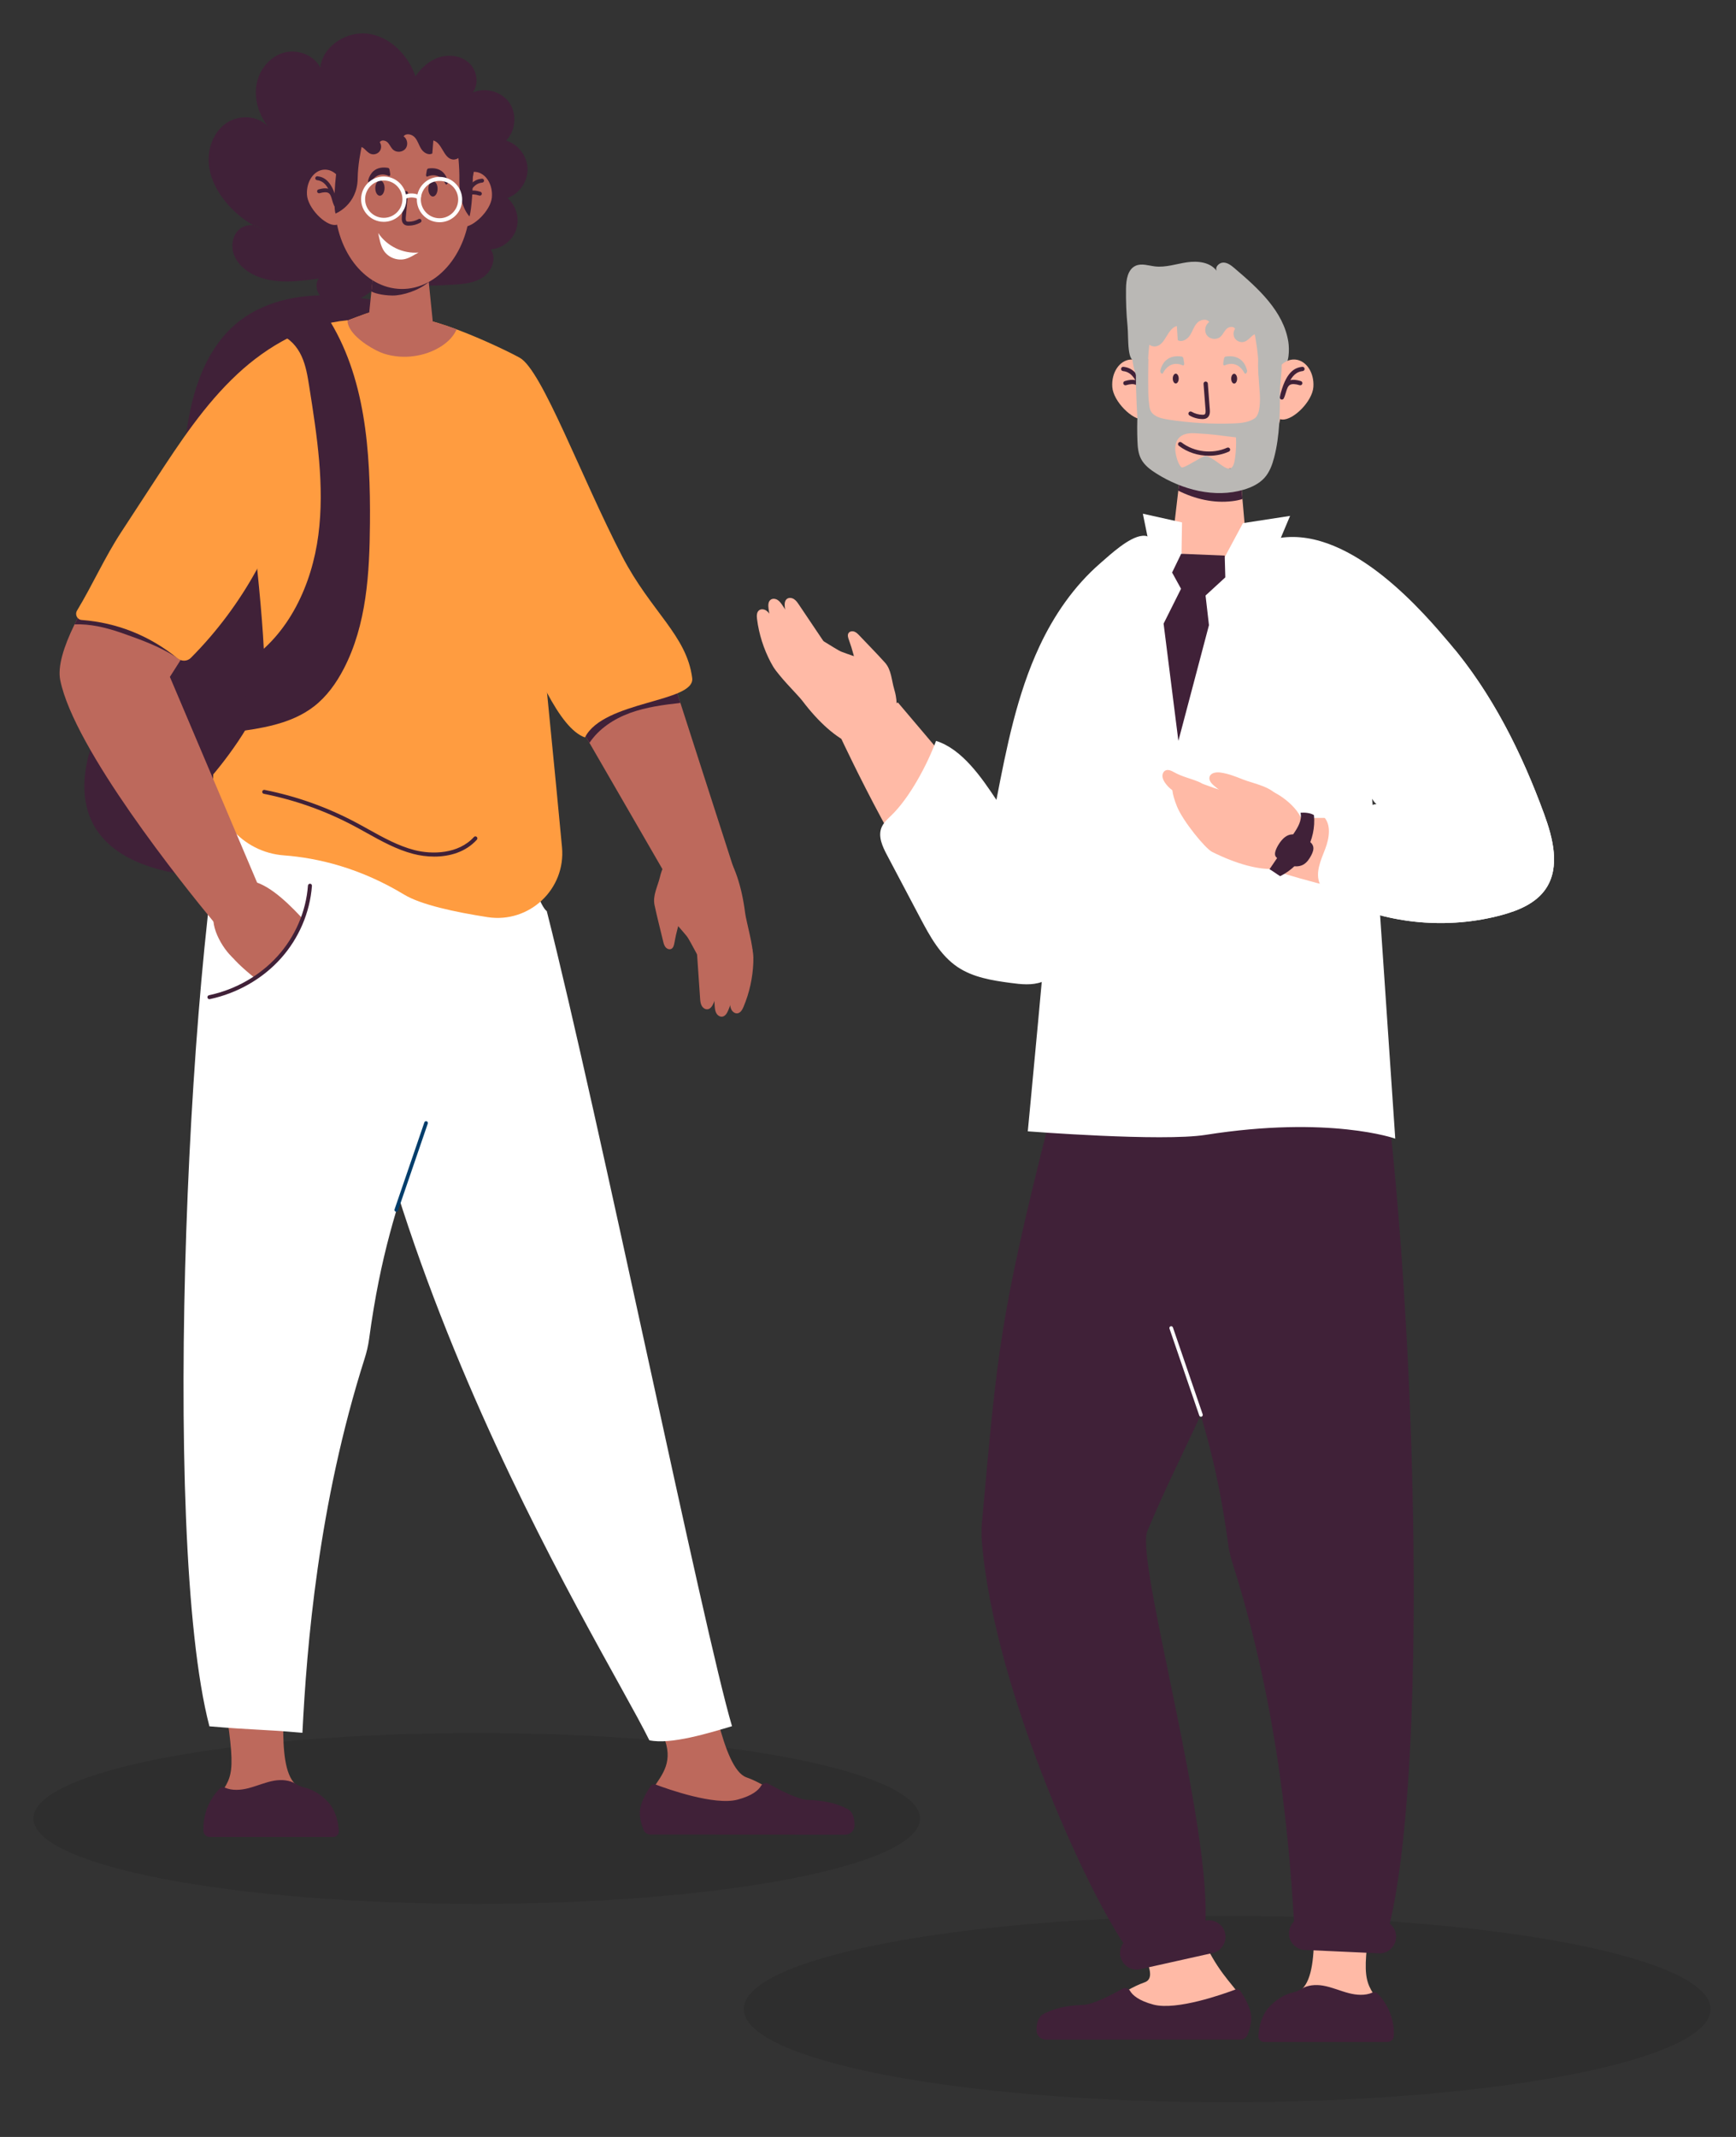 <svg width="260" height="320" viewBox="0 0 260 320" fill="none" xmlns="http://www.w3.org/2000/svg">
<rect x="0" y="0" width="260" height="320" fill="#333333" stroke="none"/>
<g opacity="0.1">
<mask id="mask0_2048_121" style="mask-type:luminance" maskUnits="userSpaceOnUse" x="4" y="258" width="135" height="29">
<path d="M138.792 258.51H4V286.1H138.792V258.51Z" fill="white"/>
</mask>
<g mask="url(#mask0_2048_121)">
<path d="M71.396 259.515C34.727 259.515 5 265.241 5 272.307C5 279.371 34.727 285.099 71.396 285.099C108.065 285.099 137.792 279.371 137.792 272.307C137.792 265.241 108.065 259.515 71.396 259.515Z" fill="black"/>
</g>
</g>
<path d="M65.264 48.691C61.807 45.376 54.634 44.566 50.129 44.283C44.835 43.951 39.239 45.124 35.224 48.591C31.909 51.453 29.956 55.614 28.866 59.858C27.776 64.099 27.46 68.495 26.862 72.834C25.416 83.328 22.286 93.589 17.628 103.105C16.074 106.28 14.34 109.401 13.367 112.8C12.393 116.198 12.248 119.988 13.825 123.152C16.56 128.638 23.376 130.572 29.474 131.197C36.105 131.877 42.825 131.697 49.411 130.663C53.347 130.045 57.444 129.013 60.308 126.244C63.939 122.732 64.756 117.303 65.373 112.289C66.831 100.458 68.289 88.626 69.747 76.795C70.323 72.128 70.898 67.42 70.49 62.735C70.105 58.347 68.624 51.914 65.264 48.691Z" fill="#402138"/>
<path d="M109.773 129.691L101.903 105.261L100.563 101.091L98.813 95.651L97.413 91.331C97.413 91.331 88.563 76.901 82.283 79.441C80.933 80.041 79.843 80.881 78.993 81.881C78.873 83.511 78.853 85.151 78.943 86.771C79.153 90.691 79.963 94.571 81.333 98.241C81.793 99.531 82.333 100.781 82.943 102.001L83.653 103.231L85.333 106.141L86.673 108.471L88.283 111.241L99.213 130.151C99.203 130.151 99.213 130.161 99.213 130.161L99.263 130.251H99.273L105.113 130.561L110.143 130.821L109.783 129.711C109.784 129.701 109.784 129.701 109.773 129.691Z" fill="#BD695C"/>
<path d="M108.354 127.313C106.451 124.959 104.325 126.081 101.318 127.281C98.97 128.218 98.629 132.887 99.212 134.899C99.794 136.913 101.459 138.484 102.823 140.151C104.176 141.803 108.892 154.55 112.696 142.937C112.944 142.182 111.741 137.864 111.603 136.753C111.105 132.771 109.989 129.334 108.354 127.313Z" fill="#BD695C"/>
<path d="M110.703 139.58C110.348 139.29 109.911 139.003 109.465 139.11C108.745 139.282 108.64 140.249 108.69 140.988C108.898 144.021 109.107 147.054 109.315 150.088C109.341 150.463 109.37 150.851 109.542 151.185C109.715 151.52 110.071 151.79 110.444 151.742C110.905 151.682 111.175 151.204 111.355 150.776C112.243 148.671 112.738 146.407 112.826 144.125C112.911 141.914 112.461 141.017 110.703 139.58Z" fill="#BD695C"/>
<path d="M108.424 140.081C108.07 139.791 107.632 139.504 107.186 139.611C106.467 139.783 106.361 140.75 106.412 141.489C106.62 144.522 106.828 147.555 107.036 150.589C107.062 150.964 107.091 151.352 107.264 151.686C107.437 152.021 107.793 152.291 108.166 152.243C108.626 152.183 108.896 151.705 109.076 151.276C109.964 149.172 110.46 146.907 110.548 144.625C110.632 142.415 110.182 141.518 108.424 140.081Z" fill="#BD695C"/>
<path d="M106.239 138.973C105.884 138.683 105.446 138.395 105.001 138.502C104.281 138.675 104.175 139.642 104.226 140.38C104.435 143.413 104.643 146.447 104.851 149.48C104.877 149.856 104.906 150.244 105.079 150.578C105.251 150.912 105.607 151.182 105.981 151.134C106.441 151.075 106.711 150.596 106.891 150.168C107.778 148.063 108.275 145.799 108.362 143.517C108.447 141.307 107.997 140.41 106.239 138.973Z" fill="#BD695C"/>
<path d="M103.827 128.7C102.894 128.243 101.791 127.92 100.829 128.312C99.662 128.787 99.125 130.122 98.834 131.348C98.499 132.757 97.728 134.102 98.029 135.531C98.41 137.338 98.887 139.132 99.312 140.929C99.387 141.246 99.468 141.574 99.672 141.827C99.876 142.08 100.243 142.234 100.536 142.093C100.854 141.939 100.945 141.537 101.005 141.189C101.546 138.088 102.678 135.091 104.324 132.407C104.848 131.553 105.438 130.498 104.957 129.618C104.721 129.186 104.27 128.917 103.827 128.7Z" fill="#BD695C"/>
<path d="M99.813 100.351C97.273 101.311 94.653 102.031 92.113 102.991C90.643 103.541 89.123 104.121 88.003 105.231C87.203 106.031 86.643 107.301 86.673 108.471L88.283 111.241C89.693 109.121 91.953 107.641 94.363 106.761C96.773 105.891 99.343 105.541 101.903 105.261L100.563 101.091C100.333 100.831 100.083 100.581 99.813 100.351Z" fill="#402138"/>
<path d="M79.667 78.668L69.289 49.887C64.378 55.57 79.667 78.668 79.667 78.668Z" fill="#FC4F4F"/>
<path d="M126.354 271.133C126.337 271.128 126.319 271.122 126.302 271.115C125.679 270.924 124.113 270.857 122.236 270.761C118.279 270.56 115.459 267.436 111.789 266.151C108.118 264.865 106.368 251.299 105.25 248.041C99.954 247.865 92.438 251.121 93.782 252.502C105.914 264.971 96.541 265.773 96.529 271.383C96.523 273.933 99.074 274.425 100.45 274.391C111.026 274.129 117.146 274.33 125.752 274.405C127.645 274.421 128.155 271.714 126.354 271.133Z" fill="#BD695C"/>
<path d="M126.993 270.927C125.26 269.975 123.183 269.606 121.042 269.537C119.472 269.486 116.533 267.927 115.078 267.099C114.682 266.874 114.206 267.039 113.975 267.432C113.61 268.056 112.701 268.899 110.457 269.491C106.995 270.405 99.963 267.899 98.167 267.221C97.908 267.123 97.624 267.211 97.467 267.438C97.006 268.107 96.105 269.544 95.881 270.855C95.69 271.974 96.06 273.212 96.362 273.979C96.539 274.428 96.967 274.724 97.449 274.724L126.571 274.741C127.357 274.741 127.992 274.1 127.985 273.313C127.977 272.421 127.785 271.361 126.993 270.927Z" fill="#402138"/>
<path d="M44.914 267.649C40.978 265.78 43.099 254.127 42.257 250.425C38.318 250.25 33.059 251.117 33.404 253.245C35.53 266.353 34.881 265.794 32.266 269.732C30.66 272.148 30.645 275.029 34.804 274.641C39.085 274.242 42.408 274.422 45.568 274.444C48.146 274.463 52.96 271.471 44.914 267.649Z" fill="#BD695C"/>
<path d="M74.479 118.441C70.297 115.123 54.472 115.211 49.53 116.616C48.297 180.979 89.669 245.266 97.252 260.6C100.442 261.293 106.262 259.5 109.631 258.489C105.419 244.335 89.611 166.854 81.893 136.446C79.959 135.008 76.374 119.943 74.479 118.441Z" fill="white"/>
<path d="M35.157 112.254C28.283 137.876 23.938 230.097 31.363 258.509C38.204 259.098 38.452 258.892 45.293 259.481C45.941 246.522 47.653 225.308 54.608 203.442C54.911 202.487 55.146 201.504 55.28 200.512C58.695 175.192 65.415 171.224 70.428 138.481C68.863 136.648 57.155 121.593 55.644 119.706C52.308 115.539 40.287 111.987 35.157 112.254Z" fill="white"/>
<path d="M81.93 103.749C80.41 88.219 78.66 71.029 78.38 70.189C77.26 66.879 83.17 53.279 68.27 49.569C67.55 49.38 66.78 49.219 65.96 49.09H65.93C64.95 48.6 64.01 48.15 63.15 47.76C60.44 46.5 58.51 45.73 58.51 45.73C58.51 45.73 55.75 46.57 52.16 47.95C52.12 47.96 52.08 47.98 52.04 47.99C51.7 48.12 51.35 48.26 51 48.4C50.42 48.64 49.81 48.88 49.19 49.16C49.02 49.22 48.85 49.3 48.67 49.38C42.44 51.91 35.39 54.54 35.22 58.31C35.22 58.31 37.22 72.52 38.52 85.18C39.25 92.29 39.76 98.92 39.57 102.24C39.27 107.43 31.94 115.96 31.94 115.96C31.58 122.21 36.28 127.63 42.53 128.09C47.59 128.47 53.9 129.95 60.54 133.97C63.04 135.48 68.12 136.58 73.03 137.34C79.27 138.3 84.76 133.15 84.17 126.86C83.82 123.049 82.92 113.739 81.93 103.749Z" fill="#FF9C40"/>
<path d="M63.899 167.909C63.757 167.862 63.604 167.935 63.555 168.077L59.094 181.098C59.046 181.241 59.121 181.395 59.263 181.444C59.292 181.453 59.321 181.458 59.351 181.458C59.464 181.458 59.568 181.388 59.607 181.275L64.068 168.254C64.116 168.112 64.041 167.957 63.899 167.909Z" fill="#003D6B"/>
<path d="M45.59 267.676C45.133 267.575 44.705 267.389 44.31 267.139C43.391 266.557 42.175 266.461 41.078 266.647C39.751 266.872 38.508 267.44 37.204 267.776C36.051 268.072 34.772 268.167 33.696 267.7C33.442 267.589 33.143 267.607 32.946 267.802C31.276 269.452 30.358 271.838 30.47 274.183C30.494 274.679 30.9 275.077 31.399 275.077L49.921 275.078C50.386 275.078 50.768 274.695 50.75 274.23C50.692 272.733 50.19 271.058 49.267 270.001C48.327 268.926 46.999 267.986 45.59 267.676Z" fill="#402138"/>
<path d="M25.443 101.361L27.033 98.861L27.753 97.721L37.543 82.282C31.993 77.761 40.323 63.732 32.823 63.602C32.823 63.602 21.703 76.152 14.633 87.372C13.303 89.492 12.103 91.572 11.163 93.502C9.513 96.882 8.613 99.832 9.023 101.852C11.103 112.152 27.403 132.482 31.973 138.012V138.022C32.713 138.921 33.143 139.432 33.143 139.432L38.853 132.982L38.513 132.182L25.443 101.361Z" fill="#BD695C"/>
<path d="M46.076 138.391C43.394 135.405 40.661 132.787 38.165 132.06C35.259 131.214 34.154 133.349 32.369 136.05C30.976 138.16 33.362 142.188 34.989 143.508C36.616 144.828 40.564 139.404 42.636 139.995C44.69 140.579 49.151 142.532 48.432 140.66C48.148 139.917 46.824 139.224 46.076 138.391Z" fill="#BD695C"/>
<path d="M41.447 145.831C40.144 144.745 38.842 143.659 37.539 142.574C36.912 142.052 35.013 139.794 34.141 140.166C31.699 141.206 37.07 145.559 37.716 146.086C38.235 146.509 41.603 149.406 42.204 149.012C42.725 148.593 42.829 147.777 42.603 147.196C42.377 146.614 41.904 146.212 41.447 145.831Z" fill="#BD695C"/>
<path d="M45.521 147.185C44.218 146.099 42.916 145.014 41.613 143.929C40.986 143.406 39.088 141.149 38.216 141.52C35.774 142.56 41.144 146.913 41.791 147.44C42.309 147.863 45.677 150.76 46.278 150.367C46.799 149.947 46.904 149.131 46.678 148.55C46.452 147.969 45.979 147.565 45.521 147.185Z" fill="#BD695C"/>
<path d="M49.392 147.575C48.089 146.489 46.787 145.404 45.484 144.318C44.857 143.797 42.958 141.538 42.086 141.909C39.644 142.95 45.015 147.304 45.661 147.83C46.18 148.253 49.548 151.15 50.149 150.756C50.67 150.337 50.774 149.521 50.548 148.94C50.322 148.357 49.85 147.956 49.392 147.575Z" fill="#BD695C"/>
<path d="M51.035 145.586C49.732 144.5 48.43 143.415 47.127 142.329C46.5 141.807 44.601 139.549 43.73 139.92C41.287 140.961 46.658 145.315 47.305 145.841C47.823 146.264 51.191 149.161 51.792 148.767C52.313 148.348 52.417 147.532 52.191 146.952C51.965 146.369 51.493 145.967 51.035 145.586Z" fill="#BD695C"/>
<path d="M45.61 140.794C45.058 140.095 44.299 138.827 43.551 138.339C42.039 137.35 39.164 138.606 37.893 139.546C37.056 140.165 36.302 141.101 36.419 142.135C36.568 143.449 37.968 144.185 39.189 144.693C40.863 145.39 42.537 146.087 44.212 146.785C44.772 147.019 45.345 147.255 45.951 147.303C46.556 147.351 47.212 147.179 47.604 146.714C48.2 146.008 47.992 144.936 47.635 144.083C47.135 142.889 46.41 141.808 45.61 140.794Z" fill="#BD695C"/>
<path d="M46.421 132.63C46.127 136.576 44.484 140.395 41.799 143.37C39.116 146.346 35.405 148.463 31.363 149.324C30.526 152.854 33.759 156.63 37.398 157.797C41.037 158.964 45.147 157.825 48.05 155.522C50.954 153.219 52.791 149.903 54.003 146.481C55.061 143.496 55.68 140.161 54.459 137.19C53.238 134.217 49.524 131.545 46.421 132.63Z" fill="white"/>
<path d="M46.443 132.332C46.29 132.33 46.135 132.443 46.123 132.608C45.834 136.491 44.219 140.242 41.578 143.17C38.935 146.101 35.285 148.183 31.301 149.032C31.139 149.067 31.037 149.225 31.071 149.386C31.101 149.527 31.225 149.623 31.362 149.623C31.383 149.623 31.404 149.621 31.425 149.616C35.531 148.741 39.295 146.593 42.021 143.57C44.751 140.544 46.419 136.666 46.719 132.652C46.731 132.488 46.608 132.345 46.443 132.332Z" fill="#402138"/>
<path d="M24.313 91.701C22.473 90.011 20.323 88.631 17.933 87.901C16.863 87.581 15.743 87.391 14.633 87.371C13.303 89.491 12.103 91.571 11.163 93.501C11.743 93.471 12.323 93.491 12.893 93.541C15.213 93.741 17.453 94.48 19.623 95.281C22.203 96.211 24.803 97.261 27.033 98.861L27.753 97.721C27.683 96.811 27.403 95.911 26.993 95.091C26.344 93.791 25.374 92.691 24.313 91.701Z" fill="#402138"/>
<path d="M93.2 83.338C87.05 71.488 81.19 55.438 77.85 53.578C76.51 52.828 72.36 50.808 68.38 49.318C66.5 48.618 64.65 48.028 63.15 47.758C61.9 47.518 60.88 47.487 60.29 47.788C58.68 48.588 60.55 50.978 62 53.328C62.99 54.918 63.78 56.488 63.16 57.538C61.1 60.998 60.58 65.438 62.19 69.138C63.46 72.038 65.87 74.268 68.36 76.218C72.59 79.558 77.1 94.708 81.93 103.748C83.77 107.198 85.67 109.758 87.61 110.428C90.38 104.907 104.13 105.198 103.67 101.538C102.86 95.158 97.49 91.588 93.2 83.338Z" fill="#FF9C40"/>
<path d="M52.04 47.958C45.87 48.518 40.11 51.768 35.56 56.008C30.65 60.578 26.93 66.248 23.26 71.858C21.55 74.468 19.85 77.078 18.15 79.688C15.68 83.458 13.86 87.588 11.54 91.428C11.18 92.018 11.55 92.788 12.23 92.838C17.58 93.248 22.41 95.198 26.58 98.578C27.18 99.068 28.05 99.058 28.59 98.508C32.51 94.568 35.86 90.058 38.52 85.178C40.78 81.018 42.55 76.588 43.76 72.008C44.84 67.898 45.47 63.668 46.79 59.628C48.05 55.788 49.99 52.388 52.41 49.198C52.76 48.748 53.11 48.308 53.47 47.868C53.03 47.878 52.59 47.898 52.16 47.948C52.12 47.949 52.08 47.949 52.04 47.958Z" fill="#FF9C40"/>
<path d="M70.977 125.342C68.664 127.896 64.717 127.985 62.039 127.289C59.612 126.656 57.355 125.401 55.173 124.186C54.495 123.81 53.819 123.433 53.136 123.073C48.885 120.834 44.34 119.223 39.628 118.285C39.471 118.252 39.309 118.357 39.277 118.519C39.245 118.681 39.349 118.837 39.512 118.869C44.167 119.797 48.657 121.389 52.858 123.602C53.536 123.959 54.209 124.334 54.883 124.708C57.098 125.94 59.389 127.214 61.889 127.866C62.853 128.118 63.932 128.272 65.035 128.272C67.334 128.272 69.738 127.601 71.419 125.743C71.53 125.62 71.52 125.431 71.398 125.321C71.276 125.209 71.087 125.219 70.977 125.342Z" fill="#402138"/>
<path d="M75.796 21.048C77.242 19.583 77.457 17.065 76.28 15.376C75.103 13.687 72.667 13.016 70.791 13.865C71.752 12.599 71.472 10.639 70.343 9.52C69.214 8.402 67.427 8.099 65.903 8.548C64.378 8.997 63.11 10.111 62.227 11.434C61.141 8.314 58.528 5.579 55.264 5.071C52 4.563 48.342 6.837 47.972 10.119C46.974 8.168 44.42 7.275 42.333 7.942C40.245 8.609 38.732 10.623 38.396 12.788C38.059 14.955 38.799 17.206 40.131 18.947C38.579 17.234 35.691 17.15 33.811 18.494C31.931 19.838 31.059 22.311 31.281 24.611C31.504 26.911 32.694 29.033 34.241 30.75C35.302 31.927 36.546 32.947 37.923 33.728C38.469 33.792 38.986 34.014 39.355 34.431C38.863 34.226 38.385 33.99 37.923 33.728C37.15 33.638 36.318 33.877 35.751 34.421C34.781 35.349 34.576 36.9 35.048 38.156C35.52 39.413 36.569 40.387 37.753 41.02C40.751 42.622 44.38 42.191 47.746 41.716C47.103 42.564 47.428 43.876 48.235 44.57C49.041 45.263 50.177 45.442 51.239 45.376C54.037 45.202 55.994 43.577 57.64 41.473C58.688 42.406 59.759 42.786 61.226 42.798C63.448 42.815 65.67 42.758 67.888 42.629C69.465 42.537 71.126 42.378 72.414 41.466C73.703 40.553 74.408 38.626 73.485 37.345C75.203 37.221 76.788 35.982 77.322 34.343C77.856 32.706 77.306 30.77 75.991 29.656C77.778 29.026 79.058 27.176 79.015 25.281C78.972 23.389 77.61 21.597 75.796 21.048Z" fill="#402138"/>
<path d="M37.923 33.729C38.385 33.991 38.863 34.227 39.355 34.432C38.986 34.015 38.469 33.792 37.923 33.729Z" fill="#402138"/>
<path d="M71.197 25.739C69.663 25.607 68.28 27.103 68.11 29.081C67.94 31.058 67.769 33.842 69.303 33.975C70.838 34.107 73.496 31.537 73.667 29.56C73.837 27.582 72.732 25.872 71.197 25.739Z" fill="#BD695C"/>
<path d="M72.172 26.758C71.097 26.866 69.882 27.438 69.017 30.861C68.981 31.006 69.059 31.156 69.2 31.209C69.233 31.222 69.269 31.228 69.303 31.228C69.411 31.228 69.515 31.168 69.566 31.067C69.701 30.801 69.79 30.52 69.875 30.248C70.023 29.779 70.15 29.373 70.464 29.209C70.735 29.068 71.178 29.093 71.781 29.284C71.939 29.331 72.102 29.247 72.151 29.091C72.2 28.936 72.114 28.771 71.959 28.721C71.357 28.531 70.885 28.482 70.506 28.57C71.072 27.625 71.676 27.401 72.231 27.345C72.393 27.329 72.511 27.184 72.495 27.022C72.479 26.859 72.321 26.744 72.172 26.758Z" fill="#402138"/>
<path d="M64.017 40.291L55.978 40.172L55.622 43.642L54.942 50.263L65.046 50.413L64.383 43.884L64.017 40.291Z" fill="#BD695C"/>
<path d="M55.977 40.172L55.622 43.642C55.988 43.869 57.156 44.231 58.76 44.255C60.294 44.278 62.769 43.483 64.197 42.234L64.016 40.291L55.977 40.172Z" fill="#402138"/>
<path d="M60.654 14.753C54.849 14.667 50.077 18.997 49.997 24.425C49.916 29.853 54.557 34.323 60.362 34.409C66.168 34.495 70.939 30.165 71.019 24.737C71.1 19.309 66.459 14.839 60.654 14.753Z" fill="#402138"/>
<path d="M48.555 25.403C47.017 25.49 45.861 27.167 45.973 29.149C46.085 31.13 48.666 33.778 50.204 33.691C51.741 33.605 51.653 30.816 51.541 28.834C51.429 26.854 50.093 25.317 48.555 25.403Z" fill="#BD695C"/>
<path d="M47.55 26.393C47.392 26.377 47.24 26.486 47.219 26.647C47.198 26.809 47.312 26.958 47.474 26.978C48.026 27.05 48.623 27.292 49.161 28.254C48.784 28.155 48.311 28.189 47.705 28.362C47.548 28.406 47.457 28.569 47.502 28.726C47.546 28.883 47.707 28.975 47.866 28.929C48.473 28.757 48.917 28.745 49.184 28.894C49.493 29.067 49.609 29.476 49.742 29.951C49.82 30.225 49.9 30.508 50.027 30.777C50.076 30.883 50.182 30.946 50.293 30.946C50.325 30.946 50.357 30.941 50.388 30.931C50.53 30.882 50.614 30.734 50.581 30.588C49.819 27.142 48.621 26.533 47.55 26.393Z" fill="#402138"/>
<path d="M60.487 17.116C54.883 17.033 50.252 22.821 50.145 30.045C50.038 37.268 54.494 43.191 60.099 43.274C65.704 43.357 70.334 37.569 70.442 30.345C70.548 23.122 66.092 17.199 60.487 17.116Z" fill="#BD695C"/>
<path d="M62.687 32.807C62.237 33.064 61.725 33.2 61.207 33.2C61.097 33.2 60.962 33.193 60.886 33.138C60.747 33.037 60.757 32.73 60.778 32.509L61.105 28.937C61.119 28.775 61 28.631 60.837 28.616C60.677 28.606 60.532 28.721 60.517 28.883L60.19 32.455C60.167 32.709 60.113 33.306 60.539 33.616C60.752 33.77 61.008 33.79 61.207 33.79C61.827 33.789 62.44 33.627 62.979 33.32C63.121 33.239 63.17 33.059 63.089 32.917C63.007 32.776 62.828 32.726 62.687 32.807Z" fill="#402138"/>
<path d="M56.917 27.017C56.534 27.012 56.217 27.52 56.207 28.154C56.198 28.788 56.501 29.306 56.883 29.312C57.266 29.317 57.584 28.809 57.593 28.175C57.602 27.541 57.3 27.022 56.917 27.017Z" fill="#402138"/>
<path d="M64.861 27.135C64.478 27.129 64.16 27.638 64.151 28.272C64.142 28.906 64.444 29.424 64.827 29.429C65.209 29.435 65.527 28.926 65.537 28.292C65.546 27.659 65.243 27.14 64.861 27.135Z" fill="#402138"/>
<path d="M58.134 25.141C57.347 25.011 56.56 25.084 55.94 25.621C55.582 25.931 55.302 26.396 55.146 26.969C55.061 27.278 55.359 27.622 55.494 27.373C55.725 26.949 56.02 26.615 56.359 26.404C56.912 26.059 57.58 26.043 58.232 26.35C58.365 26.413 58.468 26.259 58.437 26.049C58.407 25.847 58.378 25.643 58.348 25.445C58.325 25.288 58.233 25.157 58.134 25.141Z" fill="#402138"/>
<path d="M64.146 25.23C64.047 25.244 63.951 25.372 63.922 25.528C63.887 25.725 63.852 25.929 63.816 26.128C63.779 26.338 63.878 26.495 64.013 26.437C64.672 26.149 65.34 26.184 65.883 26.545C66.216 26.767 66.5 27.108 66.718 27.54C66.847 27.793 67.154 27.457 67.079 27.146C66.94 26.569 66.673 26.095 66.325 25.775C65.721 25.22 64.936 25.123 64.146 25.23Z" fill="#402138"/>
<path d="M54.469 19.042C53.831 19.032 50.755 22.271 50.365 25.789C49.813 30.783 50.247 31.977 50.247 31.977C50.247 31.977 53.509 30.727 53.569 26.728C53.628 22.729 55.106 19.051 54.469 19.042Z" fill="#402138"/>
<path d="M68.349 19.247C67.891 19.24 68.859 22.955 68.8 26.954C68.741 30.952 70.321 32.41 70.321 32.41C70.321 32.41 70.747 30.967 70.806 26.968C70.865 22.969 68.808 19.254 68.349 19.247Z" fill="#402138"/>
<path d="M60.635 15.962C58.133 15.81 55.464 16.246 53.68 18.162C53.062 18.826 52.668 19.662 52.483 20.551C52.023 22.758 53.465 21.217 54.595 22.312C54.891 22.6 55.179 22.925 55.571 23.055C56.026 23.208 56.57 23.037 56.857 22.653C57.145 22.269 57.153 21.699 56.879 21.304C57.09 20.892 57.742 21.006 58.064 21.338C58.386 21.671 58.55 22.139 58.901 22.441C59.427 22.892 60.327 22.796 60.747 22.246C61.167 21.695 61.02 20.802 60.446 20.414C60.834 19.885 61.718 20.101 62.147 20.597C62.575 21.094 62.739 21.765 63.095 22.316C63.451 22.866 64.181 23.303 64.748 22.974C64.799 22.327 64.85 21.68 64.9 21.034C66.246 21.406 66.402 23.678 67.783 23.881C68.503 23.987 69.186 23.376 69.365 22.67C69.545 21.964 69.327 21.215 69.003 20.564C67.514 17.579 63.965 16.164 60.635 15.962Z" fill="#402138"/>
<path d="M56.648 34.894C56.815 35.782 57.011 36.86 57.524 37.603C58.226 38.619 59.61 39.106 60.794 38.754C61.561 38.525 61.978 38.179 62.69 37.817C60.35 38.026 57.937 36.858 56.648 34.894Z" fill="white"/>
<path d="M57.474 27.028C56.063 27.028 54.871 28.087 54.702 29.491C54.518 31.022 55.613 32.417 57.144 32.6C58.691 32.788 60.072 31.673 60.254 30.159C60.438 28.628 59.343 27.233 57.812 27.049C57.699 27.035 57.585 27.028 57.474 27.028ZM57.481 33.219C57.346 33.219 57.209 33.211 57.072 33.195C55.213 32.971 53.884 31.278 54.107 29.42C54.328 27.581 56.005 26.226 57.882 26.455C59.74 26.678 61.07 28.372 60.847 30.23C60.643 31.934 59.195 33.219 57.481 33.219Z" fill="white"/>
<path d="M65.821 27.09C64.409 27.09 63.218 28.148 63.049 29.552C62.865 31.083 63.96 32.478 65.491 32.661C67.041 32.845 68.419 31.733 68.601 30.22C68.69 29.478 68.485 28.745 68.024 28.158C67.563 27.571 66.9 27.198 66.159 27.109C66.045 27.097 65.932 27.09 65.821 27.09ZM65.829 33.28C65.694 33.28 65.557 33.272 65.42 33.255C63.561 33.032 62.232 31.339 62.455 29.48C62.676 27.642 64.356 26.292 66.23 26.516C67.13 26.625 67.934 27.077 68.494 27.789C69.054 28.502 69.303 29.391 69.195 30.29C68.99 31.995 67.543 33.28 65.829 33.28Z" fill="white"/>
<path d="M60.466 29.245L60.736 29.779C61.363 29.462 62.178 29.509 62.765 29.895L63.094 29.396C62.322 28.888 61.29 28.828 60.466 29.245Z" fill="white"/>
<path d="M58.51 45.729C58.51 45.729 55.75 46.569 52.16 47.949C52.12 47.949 52.08 47.949 52.04 47.959V47.988C52.05 48.398 52.18 48.799 52.41 49.198C53.42 50.978 56.25 52.558 57.53 52.968C58.97 53.418 60.5 53.538 62 53.328C63.36 53.148 64.69 52.698 65.87 51.988C66.85 51.398 67.76 50.589 68.27 49.568C68.31 49.488 68.35 49.408 68.38 49.328V49.318C66.5 48.618 64.65 48.028 63.15 47.758C60.44 46.499 58.51 45.729 58.51 45.729Z" fill="#BD695C"/>
<path d="M41.897 50.13C43.387 50.621 44.508 51.906 45.163 53.332C45.818 54.757 46.069 56.329 46.314 57.879C47.479 65.249 48.645 72.742 47.677 80.141C46.709 87.54 43.29 94.966 37.049 99.057C37.306 102.673 36.523 106.552 34.665 109.665C39.006 109.108 43.575 108.459 47.033 105.777C48.933 104.302 50.367 102.298 51.476 100.162C54.916 93.547 55.349 85.817 55.409 78.36C55.494 67.626 54.773 56.304 48.925 47.304C46.599 47.46 43.792 48.771 41.897 50.13Z" fill="#402138"/>
<g opacity="0.1">
<mask id="mask1_2048_121" style="mask-type:luminance" maskUnits="userSpaceOnUse" x="110" y="285" width="148" height="31">
<path d="M257.189 285.91H110.396V315.81H257.189V285.91Z" fill="white"/>
</mask>
<g mask="url(#mask1_2048_121)">
<path d="M256.19 300.857C256.19 293.153 223.776 286.909 183.793 286.909C143.81 286.909 111.397 293.153 111.397 300.857C111.397 308.56 143.81 314.804 183.793 314.804C223.776 314.804 256.19 308.561 256.19 300.857Z" fill="black"/>
</g>
</g>
<path d="M197.653 132.314C198.185 133.592 199.494 134.346 200.749 134.931C208.223 138.417 216.936 139.174 224.899 137.029C227.449 136.343 230.084 135.246 231.545 133.046C233.691 129.816 232.584 125.498 231.247 121.857C227.881 112.673 223.451 103.769 217.109 96.323C213.627 92.237 202.578 78.917 191.711 80.547C189.317 80.906 204.53 120.762 206.232 120.389C203.527 120.982 200.822 121.575 198.117 122.169C199.454 123.35 199.107 125.508 198.46 127.17C197.813 128.832 196.969 130.667 197.653 132.314Z" fill="white"/>
<path d="M177.775 39.279C176.171 39.516 174.582 40.082 172.97 39.892C172.001 39.777 170.981 39.397 170.089 39.795C168.897 40.328 168.661 41.895 168.643 43.2C168.616 45.081 168.684 46.97 168.872 48.842C169.044 50.552 168.728 54.758 170.271 53.832C171.163 49.306 176.247 46.187 179.73 45.548C181.863 45.156 184.249 45.529 185.824 47.021C187.583 48.686 188.02 51.373 189.683 53.135C190.28 53.768 191.347 55.322 192.151 54.988C193.116 54.589 193.117 52.249 192.958 51.217C192.243 46.619 188.464 43.202 184.919 40.189C184.429 39.772 183.884 39.333 183.24 39.319C182.596 39.306 181.932 39.983 182.218 40.56C181.258 39.253 179.379 39.042 177.775 39.279Z" fill="#BAB8B5"/>
<path d="M172.636 57.521C172.483 55.369 171.004 53.719 169.334 53.838C167.662 53.958 166.433 55.799 166.587 57.952C166.74 60.105 169.59 62.942 171.26 62.823C172.93 62.704 172.789 59.674 172.636 57.521Z" fill="#FFBAA6"/>
<path d="M168.457 57.068C168.288 57.119 168.191 57.297 168.242 57.467C168.293 57.636 168.471 57.733 168.642 57.682C169.299 57.485 169.782 57.466 170.075 57.623C170.413 57.805 170.545 58.249 170.698 58.762C170.787 59.058 170.878 59.365 171.021 59.656C171.076 59.769 171.189 59.836 171.308 59.836C171.344 59.836 171.381 59.829 171.417 59.817C171.569 59.762 171.658 59.6 171.62 59.441C170.735 55.706 169.423 55.065 168.256 54.93C168.084 54.91 167.921 55.035 167.902 55.212C167.881 55.387 168.007 55.546 168.183 55.566C168.786 55.636 169.439 55.89 170.039 56.927C169.627 56.824 169.115 56.87 168.457 57.068Z" fill="#402138"/>
<path d="M185.979 73.557L185.648 69.775H176.908L176.469 73.477L176.448 73.676L175.619 80.767H186.608L186.078 74.727L185.979 73.557Z" fill="#FFBAA6"/>
<path d="M192.404 52.75C192.404 46.847 187.287 42.062 180.973 42.062C174.659 42.062 169.542 46.847 169.542 52.75C169.542 58.653 174.659 63.438 180.973 63.438C187.287 63.438 192.404 58.653 192.404 52.75Z" fill="#BAB8B5"/>
<path d="M192.152 58.858C192.152 51.003 187.212 44.635 181.117 44.635C175.021 44.635 170.08 51.003 170.08 58.858C170.08 66.714 175.021 73.082 181.117 73.082C187.212 73.083 192.152 66.715 192.152 58.858Z" fill="#FFBAA6"/>
<path d="M196.704 57.952C196.857 55.799 195.627 53.957 193.957 53.838C192.286 53.719 190.809 55.368 190.655 57.521C190.501 59.674 190.359 62.704 192.03 62.823C193.701 62.942 196.551 60.105 196.704 57.952Z" fill="#FFBAA6"/>
<path d="M195.106 55.566C195.282 55.546 195.408 55.387 195.388 55.211C195.367 55.035 195.214 54.911 195.032 54.929C193.866 55.064 192.554 55.706 191.67 59.441C191.631 59.6 191.719 59.762 191.873 59.816C191.908 59.829 191.945 59.836 191.981 59.836C192.1 59.836 192.214 59.769 192.269 59.656C192.412 59.365 192.503 59.058 192.591 58.762C192.745 58.248 192.876 57.805 193.214 57.622C193.509 57.466 193.991 57.484 194.648 57.682C194.821 57.733 194.998 57.636 195.048 57.467C195.099 57.297 195.001 57.117 194.833 57.068C194.175 56.87 193.663 56.824 193.251 56.927C193.852 55.89 194.504 55.637 195.106 55.566Z" fill="#402138"/>
<path d="M180.076 62.11C179.513 62.101 178.959 61.945 178.472 61.659C178.32 61.568 178.122 61.62 178.033 61.772C177.943 61.925 177.994 62.123 178.146 62.212C178.727 62.554 179.391 62.741 180.066 62.752C180.08 62.752 180.095 62.752 180.111 62.752C180.32 62.752 180.576 62.726 180.796 62.572C181.264 62.242 181.214 61.593 181.193 61.316L180.894 57.428C180.88 57.25 180.723 57.124 180.55 57.132C180.372 57.146 180.241 57.3 180.255 57.477L180.552 61.365C180.572 61.607 180.577 61.94 180.425 62.048C180.343 62.106 180.199 62.118 180.076 62.11Z" fill="#402138"/>
<path d="M184.049 67.628C184.211 67.555 184.281 67.365 184.21 67.204C184.136 67.041 183.945 66.97 183.785 67.043C181.597 68.029 178.848 67.71 176.947 66.248C176.806 66.141 176.605 66.166 176.496 66.307C176.389 66.447 176.416 66.649 176.556 66.756C177.834 67.739 179.46 68.25 181.078 68.25C182.101 68.25 183.121 68.046 184.049 67.628Z" fill="#402138"/>
<path d="M185.283 56.705C185.283 56.299 185.084 55.969 184.84 55.969C184.594 55.969 184.395 56.299 184.395 56.705C184.395 57.111 184.594 57.441 184.84 57.441C185.084 57.441 185.283 57.111 185.283 56.705Z" fill="#402138"/>
<path d="M176.535 56.689C176.535 56.284 176.336 55.954 176.092 55.954C175.847 55.954 175.648 56.284 175.648 56.689C175.648 57.095 175.847 57.425 176.092 57.425C176.336 57.426 176.535 57.096 176.535 56.689Z" fill="#402138"/>
<path d="M183.42 54.712C184.133 54.388 184.859 54.416 185.457 54.8C185.821 55.035 186.137 55.402 186.381 55.867C186.524 56.14 186.853 55.771 186.766 55.433C186.606 54.809 186.308 54.298 185.924 53.955C185.258 53.361 184.403 53.268 183.545 53.397C183.439 53.413 183.336 53.555 183.309 53.724C183.273 53.939 183.238 54.161 183.203 54.379C183.166 54.608 183.274 54.778 183.42 54.712Z" fill="#BAB8B5"/>
<path d="M174.174 55.867C174.418 55.402 174.733 55.035 175.098 54.8C175.696 54.416 176.421 54.388 177.134 54.712C177.28 54.778 177.389 54.608 177.352 54.38C177.317 54.162 177.282 53.94 177.247 53.725C177.219 53.556 177.116 53.413 177.009 53.398C176.152 53.269 175.297 53.362 174.632 53.956C174.247 54.298 173.95 54.81 173.788 55.434C173.701 55.771 174.031 56.141 174.174 55.867Z" fill="#BAB8B5"/>
<path d="M190.701 61.234C190.701 61.234 191.055 58.476 191.982 54.227C192.8 50.468 188.322 46.825 187.628 46.825C186.934 46.825 188.483 50.847 188.483 55.197C188.484 59.546 190.701 61.234 190.701 61.234Z" fill="#BAB8B5"/>
<path d="M172.535 46.825C172.035 46.825 170.115 50.848 170.115 55.197C170.115 59.545 170.353 62.623 170.353 62.623C170.353 62.623 171.919 59.545 171.919 55.197C171.92 50.849 173.033 46.825 172.535 46.825Z" fill="#BAB8B5"/>
<path d="M184.975 50.713C185.282 51.136 185.87 51.33 186.368 51.172C186.796 51.036 187.114 50.687 187.44 50.38C188.692 49.202 190.243 50.921 189.758 48.467C189.48 47.056 188.594 45.761 187.432 44.926C185.599 43.612 183.228 43.274 180.975 43.378C177.352 43.544 173.47 45.025 171.803 48.246C171.439 48.949 171.192 49.761 171.375 50.531C171.559 51.3 172.291 51.976 173.076 51.873C174.58 51.674 174.787 49.207 176.256 48.824C176.301 49.528 176.346 50.231 176.39 50.935C177 51.303 177.802 50.839 178.198 50.246C178.595 49.653 178.784 48.927 179.258 48.393C179.731 47.86 180.696 47.64 181.11 48.222C180.479 48.634 180.306 49.602 180.754 50.208C181.202 50.814 182.179 50.932 182.758 50.45C183.145 50.128 183.33 49.621 183.686 49.264C184.041 48.909 184.752 48.795 184.976 49.246C184.668 49.67 184.668 50.29 184.975 50.713Z" fill="#BAB8B5"/>
<path d="M186.078 74.727L185.978 73.557L185.648 69.777C185.648 69.777 182.198 71.037 180.767 69.777C180.468 69.507 180.021 70.586 179.681 70.436C179.451 70.336 178.581 70.293 177.631 70.634C177.371 70.733 177.107 69.967 176.877 70.036L176.468 73.476C178.988 74.736 181.778 75.386 184.558 75.046C185.068 74.986 185.588 74.887 186.078 74.727Z" fill="#402138"/>
<path d="M178.932 64.876C181.995 65.034 182.061 65.159 185.108 65.491C185.168 66.48 185.112 67.467 184.996 68.451C184.556 72.156 182.69 68.836 180.624 68.279C180.178 68.158 177.3 70.254 176.938 69.966C176.383 69.525 175.989 67.841 176.014 67.132C176.055 66.049 176.538 64.752 178.932 64.876ZM170.729 57.9C170.373 60.581 170.247 63.292 170.352 65.994C170.389 66.927 170.46 67.889 170.895 68.722C171.389 69.673 172.299 70.349 173.22 70.927C177.065 73.34 181.908 74.623 186.285 73.325C187.45 72.979 188.592 72.435 189.392 71.54C190.148 70.693 190.541 69.599 190.826 68.513C191.691 65.205 191.697 61.751 191.697 58.338C191.697 57.744 192.16 54.576 191.838 54.07C191.174 53.024 188.671 52.566 188.479 53.575C188.289 54.575 188.598 57.607 188.678 58.949C188.735 59.886 188.776 62.034 187.936 62.627C187.035 63.265 185.854 63.365 184.739 63.407C181.497 63.527 178.242 63.337 175.037 62.842C174.311 62.729 173.567 62.592 172.957 62.196C172.106 61.644 172.172 60.936 172.043 59.95C171.914 58.964 171.968 54.834 171.98 53.761C171.398 53.638 170.805 57.327 170.729 57.9Z" fill="#BAB8B5"/>
<path d="M171.431 296.846C167.761 298.131 164.94 301.256 160.985 301.457C159.107 301.553 157.542 301.618 156.919 301.811C156.901 301.817 156.884 301.823 156.866 301.829C155.064 302.41 155.577 305.117 157.469 305.1C166.075 305.027 172.195 304.826 182.771 305.086C184.147 305.12 186.699 304.628 186.692 302.078C186.681 296.468 180.693 298.168 176.369 278.224C175.959 276.341 171.574 281.412 166.277 281.588C165.158 284.847 175.102 295.56 171.431 296.846Z" fill="#FFBAA6"/>
<path d="M185.771 305.419C186.252 305.419 186.682 305.123 186.858 304.673C187.161 303.906 187.531 302.668 187.338 301.549C187.114 300.238 186.213 298.801 185.752 298.133C185.597 297.905 185.313 297.819 185.054 297.916C183.256 298.593 176.226 301.1 172.763 300.187C170.52 299.593 169.61 298.751 169.244 298.127C169.014 297.733 168.537 297.568 168.142 297.793C166.686 298.621 163.747 300.182 162.177 300.232C160.036 300.299 157.958 300.669 156.226 301.622C155.435 302.057 155.242 303.116 155.234 304.008C155.227 304.794 155.862 305.436 156.648 305.436L185.771 305.419Z" fill="#402138"/>
<path d="M157.414 139.636C161.492 135.805 164.714 131.124 166.837 125.897L174.059 108.115C166.725 106.548 165.504 92.688 159.077 95.84L149.388 122.788L134.478 105.193L125.933 110.483C125.933 110.483 136.68 133.612 143.025 138.971C152.182 146.703 154.811 142.081 157.414 139.636Z" fill="#FFBAA6"/>
<path d="M194.307 298.344C186.26 302.165 191.075 305.157 193.653 305.14C196.813 305.119 200.135 304.938 204.417 305.337C208.576 305.725 208.56 302.844 206.955 300.428C204.339 296.49 203.691 297.049 205.817 283.942C206.162 281.813 200.903 280.947 196.963 281.121C196.121 284.822 198.241 296.475 194.307 298.344Z" fill="#FFBAA6"/>
<path d="M189.689 147.311C184.748 145.906 168.922 145.818 164.741 149.136C162.847 150.638 159.261 165.703 157.327 167.141C149.607 197.548 149.389 202.539 147.066 227.985C146.976 228.983 146.984 229.995 147.068 230.993C148.968 253.859 163.992 285.674 169.038 292.041C173.06 291.485 177.261 289.852 180.451 289.157C181.892 274.381 169.951 233.729 171.84 229.256C182.348 204.369 187.617 205.687 189.689 147.311Z" fill="#402138"/>
<path d="M193.926 290.176C200.768 289.586 201.016 289.793 207.858 289.203C215.282 260.791 210.938 168.571 204.064 142.948C198.932 142.681 186.913 146.233 183.576 150.4C182.065 152.287 170.358 167.342 168.794 169.175C173.806 201.917 180.526 205.884 183.941 231.205C184.074 232.197 184.309 233.181 184.612 234.136C191.567 256.002 193.279 277.217 193.926 290.176Z" fill="#402138"/>
<path d="M208.967 170.504L203.518 90.189C203.35 86.421 196.641 82.696 190.551 80.07C190.373 79.996 190.196 79.912 190.028 79.85C189.411 79.578 188.803 79.337 188.217 79.096C184.084 77.453 180.715 76.427 180.715 76.427C180.715 76.427 177.459 77.715 173.463 79.692C173.4 79.724 173.336 79.755 173.264 79.787C172.395 80.216 171.443 80.729 170.449 81.304C170.407 81.325 170.313 81.378 170.313 81.378C170.25 81.42 170.176 81.461 170.104 81.503C163.75 85.229 162.014 97.41 160.842 100.884C160.381 102.265 159.868 105.688 159.365 110.198C159.365 110.219 159.355 110.229 159.355 110.25C159.302 110.763 159.24 111.297 159.188 111.841C158.968 113.913 158.748 116.163 158.528 118.528V118.601C158.476 119.208 158.433 119.794 158.371 120.349C158.361 120.433 158.35 120.6 158.329 120.84C158.193 122.348 158.068 123.876 157.942 125.424C157.931 125.456 157.931 125.477 157.931 125.498C156.706 140.431 153.931 169.413 153.931 169.413C153.931 169.413 173.993 170.981 180.573 169.942C199.139 167.01 208.967 170.504 208.967 170.504Z" fill="white"/>
<path d="M190.027 79.85C189.41 79.578 188.803 79.337 188.217 79.096C184.083 77.453 180.579 75.27 180.579 75.27C180.579 75.27 177.459 77.715 173.461 79.693C173.399 79.725 173.336 79.756 173.262 79.787C173.137 80.237 180.161 85.101 180.161 85.101C180.161 85.101 190.143 80.278 190.027 79.85Z" fill="#FFBAA6"/>
<path d="M170.773 294.877L181.605 292.46C182.941 292.161 183.783 290.836 183.484 289.5C183.187 288.163 181.861 287.321 180.524 287.62L169.692 290.038C168.356 290.335 167.515 291.661 167.813 292.998C168.111 294.334 169.438 295.175 170.773 294.877Z" fill="#402138"/>
<path d="M206.502 292.501C207.871 292.564 209.029 291.505 209.092 290.137C209.155 288.77 208.096 287.61 206.728 287.547L195.641 287.043C194.273 286.981 193.114 288.04 193.051 289.408C192.988 290.775 194.047 291.935 195.416 291.997L206.502 292.501Z" fill="#402138"/>
<path d="M179.869 212.152C179.898 212.152 179.928 212.147 179.957 212.137C180.098 212.089 180.174 211.935 180.125 211.793L175.665 198.772C175.616 198.63 175.464 198.558 175.321 198.604C175.179 198.652 175.103 198.806 175.152 198.948L179.613 211.969C179.65 212.082 179.756 212.152 179.869 212.152Z" fill="white"/>
<path d="M207.821 305.771C208.32 305.771 208.724 305.374 208.749 304.875C208.861 302.532 207.943 300.146 206.274 298.496C206.076 298.301 205.777 298.283 205.523 298.394C204.448 298.86 203.168 298.766 202.015 298.468C200.712 298.133 199.468 297.566 198.14 297.34C197.044 297.154 195.827 297.249 194.909 297.832C194.515 298.083 194.086 298.27 193.629 298.37C192.223 298.681 190.893 299.619 189.953 300.694C189.029 301.75 188.528 303.423 188.469 304.922C188.451 305.388 188.834 305.771 189.299 305.771H207.821Z" fill="#402138"/>
<path d="M189.773 130.031C189.773 130.031 220.388 140.458 229.685 132.509C236.878 126.359 211.732 100.988 211.732 100.988C205.749 96.467 210.951 122.499 210.951 122.499L193.215 122.473L189.773 130.031Z" fill="#FFBAA6"/>
<path d="M193.215 77.253L186.154 78.339L176.744 95.89L186.371 91.265L185.611 87.354L189.738 85.508L193.215 77.253Z" fill="white"/>
<path d="M176.744 95.89L177.03 78.23L171.165 76.928L172.469 83.335L174.423 86.269L171.926 85.726L176.744 95.89Z" fill="white"/>
<path d="M183.514 86.458L183.424 83.198L176.904 82.928L175.545 85.734L177.537 89.355L180.163 89.537L183.514 86.458Z" fill="#402138"/>
<path d="M180.379 87.662L177.249 87.434L174.271 93.388L176.486 110.947L181.066 93.616L180.379 87.662Z" fill="#402138"/>
<path d="M127.705 111.502C130.53 112.589 131.81 110.555 133.815 108.013C135.381 106.028 133.342 101.814 131.833 100.361C130.322 98.909 128.095 98.381 126.08 97.618C124.083 96.863 113.626 88.18 116.136 100.14C116.299 100.918 119.499 104.057 120.174 104.95C122.595 108.151 125.279 110.568 127.705 111.502Z" fill="#FFBAA6"/>
<path d="M119.54 102.052C119.992 102.126 120.515 102.156 120.847 101.841C121.384 101.332 120.993 100.442 120.579 99.827C118.883 97.304 117.186 94.781 115.49 92.258C115.28 91.946 115.061 91.624 114.744 91.421C114.428 91.218 113.984 91.161 113.685 91.39C113.316 91.672 113.322 92.221 113.379 92.681C113.662 94.948 114.365 97.157 115.43 99.177C116.46 101.135 117.299 101.686 119.54 102.052Z" fill="#FFBAA6"/>
<path d="M121.263 100.479C121.716 100.553 122.238 100.583 122.571 100.268C123.107 99.759 122.716 98.87 122.303 98.254C120.606 95.731 118.91 93.208 117.213 90.685C117.003 90.373 116.785 90.051 116.468 89.848C116.151 89.644 115.708 89.588 115.409 89.817C115.039 90.099 115.045 90.648 115.102 91.108C115.386 93.375 116.088 95.584 117.153 97.604C118.184 99.562 119.021 100.113 121.263 100.479Z" fill="#FFBAA6"/>
<path d="M123.709 100.348C124.161 100.421 124.684 100.452 125.016 100.137C125.553 99.628 125.162 98.737 124.748 98.123C123.052 95.6 121.355 93.077 119.659 90.554C119.449 90.241 119.23 89.92 118.913 89.716C118.597 89.513 118.153 89.457 117.854 89.685C117.485 89.967 117.491 90.516 117.548 90.977C117.831 93.244 118.534 95.453 119.599 97.473C120.629 99.43 121.468 99.981 123.709 100.348Z" fill="#FFBAA6"/>
<path d="M129.495 107.808C129.916 108.065 130.44 108.073 130.933 108.039C131.971 107.969 133.086 107.697 133.725 106.877C134.497 105.882 134.295 104.456 133.936 103.249C133.52 101.862 133.516 100.311 132.541 99.225C131.309 97.85 129.998 96.534 128.731 95.19C128.508 94.953 128.274 94.709 127.971 94.592C127.667 94.475 127.273 94.525 127.09 94.794C126.891 95.086 127.013 95.479 127.135 95.811C128.217 98.767 128.734 101.929 128.65 105.077C128.623 106.078 128.639 107.287 129.495 107.808Z" fill="#FFBAA6"/>
<path d="M181.528 127.563C185.118 129.359 188.595 130.337 191.183 130.099C194.198 129.821 194.445 127.43 195.115 124.263C195.638 121.79 191.943 118.916 189.946 118.283C187.948 117.651 185.717 118.163 183.573 118.374C181.448 118.582 173.122 112.913 176.271 120.751C177.168 122.981 180.527 127.062 181.528 127.563Z" fill="#FFBAA6"/>
<path d="M186.453 120.283C188.063 120.696 190.142 120.575 191.424 119.4C190.654 117.85 187.701 117.326 186.194 116.737C185.085 116.293 183.964 115.846 182.78 115.684C182.15 115.598 181.337 115.712 181.157 116.321C180.997 116.859 181.464 117.365 181.896 117.722C183.25 118.84 184.752 119.848 186.453 120.283Z" fill="#FFBAA6"/>
<path d="M178.931 119.55C179.295 119.594 179.671 119.62 180.024 119.52C181.571 119.085 180.612 117.55 179.649 117.128C178.407 116.585 177.095 116.339 175.879 115.658C175.462 115.425 174.961 115.168 174.535 115.384C174.238 115.536 174.086 115.892 174.097 116.225C174.111 116.559 174.262 116.872 174.445 117.152C175.4 118.618 177.193 119.338 178.931 119.55Z" fill="#FFBAA6"/>
<path d="M190.141 130.157C190.66 130.47 191.215 130.89 191.733 131.204C195.059 129.566 197.171 125.748 196.789 122.061C196.29 121.729 195.372 121.639 194.776 121.713C195.04 122.826 194.368 123.924 193.725 124.871C192.53 126.633 191.335 128.396 190.141 130.157Z" fill="#402138"/>
<path d="M192.955 129.49C193.67 129.786 194.521 129.851 195.197 129.473C195.738 129.169 196.1 128.625 196.387 128.076C196.604 127.659 196.794 127.182 196.667 126.732C196.522 126.222 196.024 125.91 195.565 125.646C194.858 125.238 194.069 124.816 193.267 124.975C192.725 125.082 192.265 125.449 191.913 125.875C191.536 126.329 190.761 127.513 191.003 128.145C191.209 128.675 192.461 129.285 192.955 129.49Z" fill="#402138"/>
<path d="M143.417 144.809C145.732 146.365 148.594 146.823 151.359 147.191C152.922 147.399 154.56 147.583 156.042 147.04C157.646 146.452 158.838 145.09 159.82 143.69C164.867 136.504 166.136 127.376 166.681 118.613C167.226 109.849 167.226 100.866 170.222 92.613C170.978 90.536 171.917 88.52 172.46 86.378C172.898 84.652 173.817 80.003 171.105 80.233C169.089 80.403 166.251 83.075 164.791 84.342C160.878 87.736 157.866 92.107 155.682 96.781C152.301 104.014 150.751 111.944 149.231 119.782C146.996 116.403 144.061 112.146 140.192 110.947C138.868 114.516 136.233 119.467 133.492 122.107C132.921 122.656 132.307 123.206 132.014 123.941C131.483 125.283 132.172 126.769 132.848 128.045C134.5 131.173 136.153 134.302 137.805 137.43C139.266 140.192 140.824 143.067 143.417 144.809Z" fill="white"/>
<path d="M197.653 132.314C198.183 133.592 199.494 134.346 200.749 134.931C208.223 138.417 216.936 139.174 224.899 137.029C227.449 136.343 230.082 135.246 231.545 133.046C233.691 129.816 232.584 125.498 231.247 121.857C228.014 113.037 223.781 104.487 217.832 97.226C211.768 97.664 206.231 100.594 203.448 106.017C204.383 113.815 205.521 120.544 206.231 120.389C203.526 120.982 200.821 121.575 198.116 122.169C199.453 123.35 199.106 125.508 198.459 127.17C197.813 128.832 196.969 130.667 197.653 132.314Z" fill="white"/>
</svg>
